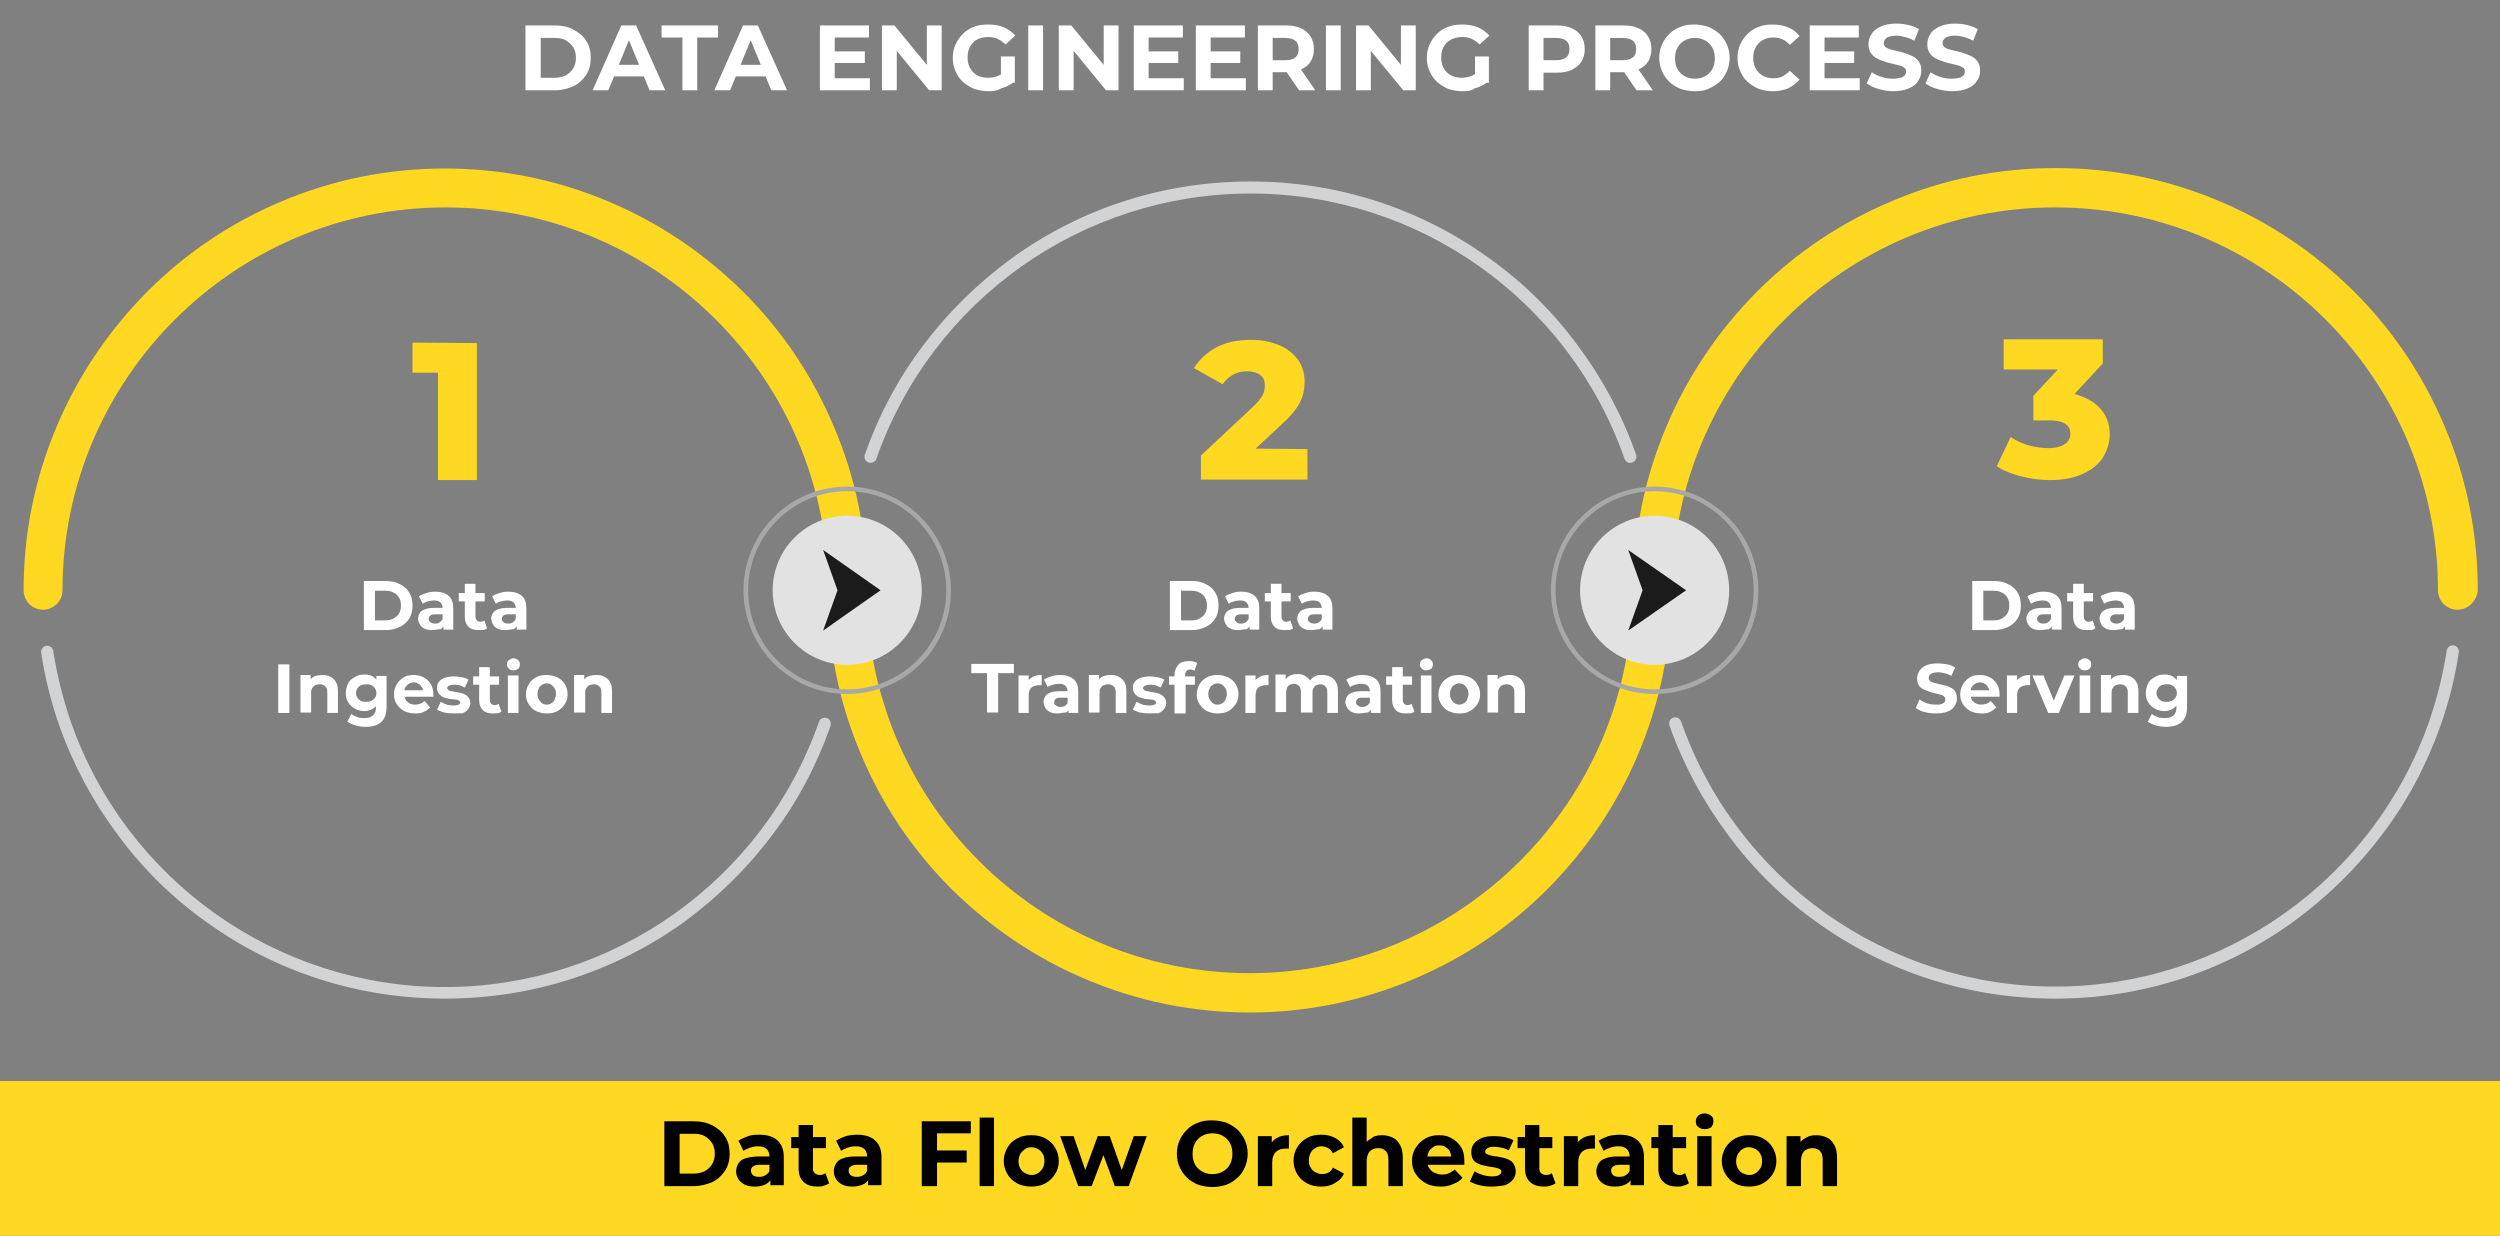 <?xml version="1.0" encoding="utf-8"?>
<!-- Generator: Adobe Illustrator 27.8.1, SVG Export Plug-In . SVG Version: 6.00 Build 0)  -->
<svg version="1.0" id="Layer_1" xmlns="http://www.w3.org/2000/svg" xmlns:xlink="http://www.w3.org/1999/xlink" x="0px" y="0px"
	 viewBox="0 0 540 266.9" style="enable-background:new 0 0 540 266.9;" xml:space="preserve">
<rect x="0" y="0" width="540" height="266.9" fill="#808080" stroke="none"/>
<style type="text/css">
	.st0{fill:#FFD822;}
	.st1{fill:#FFFFFF;}
	.st2{fill:#D2D3D5;}
	.st3{fill:#A8A8A8;}
	.st4{fill:#E2E2E2;}
	.st5{fill:#1B1B1C;}
</style>
<rect y="233.5" class="st0" width="540" height="33.4"/>
<g id="A_3">
</g>
<g>
	<g>
		<path class="st1" d="M78.6,136v-10.5h4.8c1.1,0,2.1,0.2,3,0.7c0.9,0.4,1.5,1,2,1.8s0.7,1.7,0.7,2.8s-0.2,2-0.7,2.8s-1.2,1.4-2,1.8
			c-0.9,0.4-1.9,0.7-3,0.7h-4.8V136z M81,134h2.2c0.7,0,1.3-0.1,1.8-0.4c0.5-0.3,0.9-0.6,1.2-1.1c0.3-0.5,0.4-1.1,0.4-1.7
			c0-0.7-0.1-1.2-0.4-1.7s-0.7-0.9-1.2-1.1c-0.5-0.3-1.1-0.4-1.8-0.4H81V134z"/>
		<path class="st1" d="M93.3,136.1c-0.6,0-1.2-0.1-1.6-0.3s-0.8-0.5-1-0.9s-0.4-0.8-0.4-1.2c0-0.5,0.1-0.9,0.4-1.3
			c0.2-0.4,0.6-0.6,1.1-0.8s1.2-0.3,2-0.3h2.1v1.4H94c-0.6,0-0.9,0.1-1.1,0.3s-0.3,0.4-0.3,0.7s0.1,0.5,0.4,0.7
			c0.2,0.2,0.6,0.3,1,0.3s0.7-0.1,1-0.3s0.5-0.5,0.7-0.8l0.4,1.1c-0.2,0.5-0.5,0.9-0.9,1.2C94.6,135.9,94,136.1,93.3,136.1z
			 M95.8,136v-1.6l-0.2-0.3v-2.8c0-0.5-0.2-0.9-0.5-1.2s-0.8-0.4-1.4-0.4c-0.4,0-0.9,0.1-1.3,0.2c-0.4,0.1-0.8,0.3-1.1,0.5l-0.8-1.6
			c0.4-0.3,1-0.5,1.6-0.7s1.2-0.3,1.9-0.3c1.2,0,2.2,0.3,2.9,0.9c0.7,0.6,1,1.5,1,2.7v4.6L95.8,136L95.8,136z"/>
		<path class="st1" d="M99.1,129.9v-1.8h5.6v1.8H99.1z M103.4,136.1c-1,0-1.7-0.2-2.2-0.7s-0.8-1.2-0.8-2.2v-7.1h2.3v7.1
			c0,0.3,0.1,0.6,0.3,0.8c0.2,0.2,0.4,0.3,0.7,0.3c0.4,0,0.7-0.1,0.9-0.3l0.6,1.7c-0.2,0.2-0.5,0.3-0.9,0.4
			C104.1,136,103.7,136.1,103.4,136.1z"/>
		<path class="st1" d="M109.1,136.1c-0.6,0-1.2-0.1-1.6-0.3s-0.8-0.5-1-0.9s-0.4-0.8-0.4-1.2c0-0.5,0.1-0.9,0.4-1.3
			c0.2-0.4,0.6-0.6,1.1-0.8s1.2-0.3,2-0.3h2.1v1.4h-1.9c-0.6,0-0.9,0.1-1.1,0.3s-0.3,0.4-0.3,0.7s0.1,0.5,0.4,0.7
			c0.2,0.2,0.6,0.3,1,0.3s0.7-0.1,1-0.3s0.5-0.5,0.7-0.8l0.4,1.1c-0.2,0.5-0.5,0.9-0.9,1.2C110.4,135.9,109.8,136.1,109.1,136.1z
			 M111.6,136v-1.6l-0.2-0.3v-2.8c0-0.5-0.2-0.9-0.5-1.2s-0.8-0.4-1.4-0.4c-0.4,0-0.9,0.1-1.3,0.2c-0.4,0.1-0.8,0.3-1.1,0.5
			l-0.8-1.6c0.4-0.3,1-0.5,1.6-0.7s1.2-0.3,1.9-0.3c1.2,0,2.2,0.3,2.9,0.9c0.7,0.6,1,1.5,1,2.7v4.6L111.6,136L111.6,136z"/>
		<path class="st1" d="M60.1,154v-10.5h2.4V154H60.1z"/>
		<path class="st1" d="M69.7,145.8c0.6,0,1.2,0.1,1.7,0.4s0.9,0.6,1.2,1.2c0.3,0.5,0.4,1.2,0.4,2v4.6h-2.3v-4.3
			c0-0.7-0.1-1.1-0.4-1.4c-0.3-0.3-0.7-0.5-1.2-0.5c-0.4,0-0.7,0.1-1,0.2s-0.5,0.4-0.7,0.7s-0.2,0.7-0.2,1.2v4h-2.3v-8.1h2.2v2.2
			l-0.4-0.7c0.3-0.5,0.7-1,1.2-1.2S69,145.8,69.7,145.8z"/>
		<path class="st1" d="M78.7,153.6c-0.8,0-1.4-0.2-2-0.5s-1.1-0.8-1.5-1.4s-0.5-1.3-0.5-2c0-0.8,0.2-1.5,0.5-2.1s0.8-1,1.5-1.4
			s1.3-0.5,2-0.5s1.3,0.1,1.8,0.4c0.5,0.3,0.9,0.7,1.2,1.3c0.3,0.6,0.4,1.3,0.4,2.2s-0.1,1.6-0.4,2.2c-0.3,0.6-0.7,1-1.2,1.3
			S79.4,153.6,78.7,153.6z M79,157c-0.8,0-1.5-0.1-2.2-0.3s-1.3-0.5-1.8-0.8l0.9-1.7c0.3,0.3,0.8,0.5,1.3,0.7s1,0.2,1.6,0.2
			c0.8,0,1.4-0.2,1.8-0.6s0.6-0.9,0.6-1.6v-1.2l0.1-2v-2V146h2.2v6.7c0,1.5-0.4,2.6-1.2,3.3C81.6,156.6,80.5,157,79,157z
			 M79.1,151.6c0.4,0,0.8-0.1,1.1-0.2c0.3-0.2,0.6-0.4,0.8-0.7c0.2-0.3,0.3-0.6,0.3-1s-0.1-0.7-0.3-1c-0.2-0.3-0.4-0.5-0.8-0.7
			c-0.3-0.2-0.7-0.2-1.1-0.2s-0.8,0.1-1.1,0.2s-0.6,0.4-0.8,0.7c-0.2,0.3-0.3,0.6-0.3,1s0.1,0.7,0.3,1c0.2,0.3,0.4,0.5,0.8,0.7
			S78.7,151.6,79.1,151.6z"/>
		<path class="st1" d="M89.7,154.1c-0.9,0-1.7-0.2-2.4-0.5c-0.7-0.4-1.2-0.9-1.6-1.5s-0.6-1.3-0.6-2.1s0.2-1.5,0.6-2.2
			s0.9-1.1,1.5-1.5s1.4-0.5,2.2-0.5c0.8,0,1.5,0.2,2.1,0.5s1.1,0.8,1.5,1.4s0.6,1.4,0.6,2.2c0,0.1,0,0.2,0,0.3s0,0.2,0,0.3H87v-1.4
			h5.3l-0.9,0.4c0-0.4-0.1-0.8-0.3-1.1c-0.2-0.3-0.4-0.6-0.7-0.7c-0.3-0.2-0.6-0.3-1-0.3s-0.8,0.1-1.1,0.3c-0.3,0.2-0.5,0.4-0.7,0.7
			s-0.3,0.7-0.3,1.1v0.4c0,0.4,0.1,0.8,0.3,1.2s0.5,0.6,0.8,0.8c0.4,0.2,0.8,0.3,1.3,0.3c0.4,0,0.8-0.1,1.1-0.2s0.6-0.3,0.9-0.6
			l1.2,1.4c-0.4,0.4-0.8,0.7-1.4,1C91.1,154,90.5,154.1,89.7,154.1z"/>
		<path class="st1" d="M97.9,154.1c-0.7,0-1.4-0.1-2-0.2c-0.6-0.2-1.1-0.4-1.5-0.6l0.8-1.7c0.4,0.2,0.8,0.4,1.3,0.6
			c0.5,0.1,1,0.2,1.5,0.2s0.9-0.1,1.1-0.2c0.2-0.1,0.3-0.3,0.3-0.5s-0.1-0.3-0.3-0.4s-0.4-0.2-0.7-0.2c-0.3,0-0.6-0.1-1-0.1
			c-0.3,0-0.7-0.1-1-0.2c-0.4-0.1-0.7-0.2-1-0.4s-0.5-0.4-0.7-0.7s-0.3-0.7-0.3-1.1c0-0.5,0.1-1,0.4-1.3c0.3-0.4,0.7-0.7,1.3-0.9
			c0.6-0.2,1.2-0.3,2-0.3c0.5,0,1.1,0.1,1.7,0.2s1,0.3,1.4,0.5l-0.8,1.7c-0.4-0.2-0.8-0.4-1.2-0.5c-0.4-0.1-0.8-0.1-1.1-0.1
			c-0.5,0-0.9,0.1-1.1,0.2s-0.4,0.3-0.4,0.5s0.1,0.3,0.3,0.5c0.2,0.1,0.4,0.2,0.7,0.2c0.3,0.1,0.6,0.1,1,0.2s0.7,0.1,1,0.2
			c0.4,0.1,0.7,0.2,1,0.4s0.5,0.4,0.7,0.7s0.3,0.7,0.3,1.1c0,0.5-0.2,0.9-0.5,1.3s-0.7,0.7-1.3,0.9C99.4,154,98.7,154.1,97.9,154.1z
			"/>
		<path class="st1" d="M102.2,147.9v-1.8h5.6v1.8H102.2z M106.5,154.1c-1,0-1.7-0.2-2.2-0.7s-0.8-1.2-0.8-2.2v-7.1h2.3v7.1
			c0,0.3,0.1,0.6,0.3,0.8c0.2,0.2,0.4,0.3,0.7,0.3c0.4,0,0.7-0.1,0.9-0.3l0.6,1.7c-0.2,0.2-0.5,0.3-0.9,0.4
			C107.2,154,106.8,154.1,106.5,154.1z"/>
		<path class="st1" d="M110.9,144.8c-0.4,0-0.8-0.1-1-0.4c-0.3-0.2-0.4-0.6-0.4-0.9s0.1-0.7,0.4-0.9s0.6-0.4,1-0.4s0.8,0.1,1,0.4
			c0.3,0.2,0.4,0.5,0.4,0.9s-0.1,0.7-0.4,1C111.7,144.6,111.3,144.8,110.9,144.8z M109.7,154v-8.1h2.3v8.1H109.7z"/>
		<path class="st1" d="M118.1,154.1c-0.9,0-1.6-0.2-2.3-0.5s-1.2-0.9-1.6-1.5s-0.6-1.3-0.6-2.1s0.2-1.5,0.6-2.2s0.9-1.1,1.6-1.5
			s1.4-0.5,2.3-0.5c0.8,0,1.6,0.2,2.3,0.5c0.7,0.4,1.2,0.8,1.6,1.5c0.4,0.6,0.6,1.3,0.6,2.2c0,0.8-0.2,1.5-0.6,2.1s-0.9,1.1-1.6,1.5
			S118.9,154.1,118.1,154.1z M118.1,152.2c0.4,0,0.7-0.1,1-0.3s0.6-0.4,0.7-0.8s0.3-0.7,0.3-1.2s-0.1-0.9-0.3-1.2s-0.4-0.6-0.7-0.8
			c-0.3-0.2-0.7-0.3-1-0.3s-0.7,0.1-1,0.3s-0.6,0.4-0.7,0.8c-0.2,0.3-0.3,0.7-0.3,1.2s0.1,0.9,0.3,1.2c0.2,0.3,0.4,0.6,0.7,0.8
			C117.3,152.1,117.7,152.2,118.1,152.2z"/>
		<path class="st1" d="M128.9,145.8c0.6,0,1.2,0.1,1.7,0.4s0.9,0.6,1.2,1.2c0.3,0.5,0.4,1.2,0.4,2v4.6h-2.3v-4.3
			c0-0.7-0.1-1.1-0.4-1.4c-0.3-0.3-0.7-0.5-1.2-0.5c-0.4,0-0.7,0.1-1,0.2s-0.5,0.4-0.7,0.7s-0.2,0.7-0.2,1.2v4H124v-8.1h2.2v2.2
			l-0.4-0.7c0.3-0.5,0.7-1,1.2-1.2S128.3,145.8,128.9,145.8z"/>
	</g>
	<g>
		<path class="st1" d="M252.7,136v-10.5h4.8c1.1,0,2.1,0.2,3,0.7c0.9,0.4,1.5,1,2,1.8s0.7,1.7,0.7,2.8s-0.2,2-0.7,2.8
			s-1.2,1.4-2,1.8c-0.9,0.4-1.9,0.7-3,0.7h-4.8V136z M255.1,134h2.2c0.7,0,1.3-0.1,1.8-0.4c0.5-0.3,0.9-0.6,1.2-1.1
			c0.3-0.5,0.4-1.1,0.4-1.7c0-0.7-0.1-1.2-0.4-1.7s-0.7-0.9-1.2-1.1c-0.5-0.3-1.1-0.4-1.8-0.4h-2.2L255.1,134L255.1,134z"/>
		<path class="st1" d="M267.4,136.1c-0.6,0-1.2-0.1-1.6-0.3s-0.8-0.5-1-0.9s-0.4-0.8-0.4-1.2c0-0.5,0.1-0.9,0.4-1.3
			c0.2-0.4,0.6-0.6,1.1-0.8s1.2-0.3,2-0.3h2.1v1.4h-1.9c-0.6,0-0.9,0.1-1.1,0.3s-0.3,0.4-0.3,0.7s0.1,0.5,0.4,0.7
			c0.2,0.2,0.6,0.3,1,0.3s0.7-0.1,1-0.3s0.5-0.5,0.7-0.8l0.4,1.1c-0.2,0.5-0.5,0.9-0.9,1.2C268.7,135.9,268.1,136.1,267.4,136.1z
			 M269.9,136v-1.6l-0.2-0.3v-2.8c0-0.5-0.2-0.9-0.5-1.2s-0.8-0.4-1.4-0.4c-0.4,0-0.9,0.1-1.3,0.2c-0.4,0.1-0.8,0.3-1.1,0.5
			l-0.8-1.6c0.4-0.3,1-0.5,1.6-0.7s1.2-0.3,1.9-0.3c1.2,0,2.2,0.3,2.9,0.9c0.7,0.6,1,1.5,1,2.7v4.6L269.9,136L269.9,136z"/>
		<path class="st1" d="M273.2,129.9v-1.8h5.6v1.8H273.2z M277.5,136.1c-1,0-1.7-0.2-2.2-0.7s-0.8-1.2-0.8-2.2v-7.1h2.3v7.1
			c0,0.3,0.1,0.6,0.3,0.8c0.2,0.2,0.4,0.3,0.7,0.3c0.4,0,0.7-0.1,0.9-0.3l0.6,1.7c-0.2,0.2-0.5,0.3-0.9,0.4
			C278.2,136,277.8,136.1,277.5,136.1z"/>
		<path class="st1" d="M283.2,136.1c-0.6,0-1.2-0.1-1.6-0.3s-0.8-0.5-1-0.9s-0.4-0.8-0.4-1.2c0-0.5,0.1-0.9,0.4-1.3
			c0.2-0.4,0.6-0.6,1.1-0.8s1.2-0.3,2-0.3h2.1v1.4h-1.9c-0.6,0-0.9,0.1-1.1,0.3s-0.3,0.4-0.3,0.7s0.1,0.5,0.4,0.7
			c0.2,0.2,0.6,0.3,1,0.3s0.7-0.1,1-0.3s0.5-0.5,0.7-0.8l0.4,1.1c-0.2,0.5-0.5,0.9-0.9,1.2C284.5,135.9,283.9,136.1,283.2,136.1z
			 M285.7,136v-1.6l-0.2-0.3v-2.8c0-0.5-0.2-0.9-0.5-1.2s-0.8-0.4-1.4-0.4c-0.4,0-0.9,0.1-1.3,0.2c-0.4,0.1-0.8,0.3-1.1,0.5
			l-0.8-1.6c0.4-0.3,1-0.5,1.6-0.7s1.2-0.3,1.9-0.3c1.2,0,2.2,0.3,2.9,0.9c0.7,0.6,1,1.5,1,2.7v4.6L285.7,136L285.7,136z"/>
		<path class="st1" d="M213.2,154v-8.6h-3.4v-2h9.2v2h-3.4v8.5h-2.4L213.2,154L213.2,154z"/>
		<path class="st1" d="M220,154v-8.1h2.2v2.3l-0.3-0.7c0.2-0.6,0.6-1,1.2-1.3c0.5-0.3,1.2-0.4,1.9-0.4v2.2c-0.1,0-0.2,0-0.3,0
			s-0.2,0-0.3,0c-0.6,0-1.2,0.2-1.6,0.5c-0.4,0.4-0.6,0.9-0.6,1.7v3.8H220z"/>
		<path class="st1" d="M228.4,154.1c-0.6,0-1.2-0.1-1.6-0.3s-0.8-0.5-1-0.9s-0.4-0.8-0.4-1.2c0-0.5,0.1-0.9,0.4-1.3
			c0.2-0.4,0.6-0.6,1.1-0.8s1.2-0.3,2-0.3h2.1v1.4h-1.9c-0.6,0-0.9,0.1-1.1,0.3c-0.2,0.2-0.3,0.4-0.3,0.7s0.1,0.5,0.4,0.7
			c0.2,0.2,0.6,0.3,1,0.3s0.7-0.1,1-0.3s0.5-0.5,0.7-0.8l0.4,1.1c-0.2,0.5-0.5,0.9-0.9,1.2C229.6,153.9,229.1,154.1,228.4,154.1z
			 M230.8,154v-1.6l-0.2-0.3v-2.8c0-0.5-0.2-0.9-0.5-1.2s-0.8-0.4-1.4-0.4c-0.4,0-0.9,0.1-1.3,0.2c-0.4,0.1-0.8,0.3-1.1,0.5
			l-0.8-1.6c0.4-0.3,1-0.5,1.6-0.7s1.2-0.3,1.9-0.3c1.2,0,2.2,0.3,2.9,0.9c0.7,0.6,1,1.5,1,2.7v4.6L230.8,154L230.8,154z"/>
		<path class="st1" d="M240,145.8c0.6,0,1.2,0.1,1.7,0.4s0.9,0.6,1.2,1.2c0.3,0.5,0.4,1.2,0.4,2v4.6H241v-4.3c0-0.7-0.1-1.1-0.4-1.4
			c-0.3-0.3-0.7-0.5-1.2-0.5c-0.4,0-0.7,0.1-1,0.2s-0.5,0.4-0.7,0.7s-0.2,0.7-0.2,1.2v4h-2.3v-8.1h2.2v2.2l-0.4-0.7
			c0.3-0.5,0.7-1,1.2-1.2S239.3,145.8,240,145.8z"/>
		<path class="st1" d="M248.2,154.1c-0.7,0-1.4-0.1-2-0.2c-0.6-0.2-1.1-0.4-1.5-0.6l0.8-1.7c0.4,0.2,0.8,0.4,1.3,0.6
			c0.5,0.1,1,0.2,1.5,0.2s0.9-0.1,1.1-0.2c0.2-0.1,0.3-0.3,0.3-0.5s-0.1-0.3-0.3-0.4s-0.4-0.2-0.7-0.2s-0.6-0.1-1-0.1
			c-0.3,0-0.7-0.1-1-0.2c-0.4-0.1-0.7-0.2-1-0.4s-0.5-0.4-0.7-0.7s-0.3-0.7-0.3-1.1c0-0.5,0.1-1,0.4-1.3c0.3-0.4,0.7-0.7,1.3-0.9
			s1.2-0.3,2-0.3c0.5,0,1.1,0.1,1.7,0.2s1,0.3,1.4,0.5l-0.8,1.7c-0.4-0.2-0.8-0.4-1.2-0.5s-0.8-0.1-1.1-0.1c-0.5,0-0.9,0.1-1.1,0.2
			s-0.4,0.3-0.4,0.5s0.1,0.3,0.3,0.5c0.2,0.1,0.4,0.2,0.7,0.2c0.3,0.1,0.6,0.1,1,0.2s0.7,0.1,1,0.2c0.4,0.1,0.7,0.2,1,0.4
			s0.5,0.4,0.7,0.7s0.3,0.7,0.3,1.1c0,0.5-0.2,0.9-0.5,1.3s-0.7,0.7-1.3,0.9C249.7,154,249,154.1,248.2,154.1z"/>
		<path class="st1" d="M252.5,147.9v-1.8h5.6v1.8H252.5z M253.7,154v-8.2c0-0.9,0.3-1.6,0.8-2.2s1.3-0.8,2.3-0.8c0.3,0,0.7,0,1,0.1
			s0.6,0.2,0.8,0.3l-0.6,1.7c-0.1-0.1-0.3-0.2-0.4-0.2s-0.3-0.1-0.5-0.1c-0.3,0-0.6,0.1-0.8,0.3c-0.2,0.2-0.3,0.5-0.3,0.9v0.8l0.1,1
			v6.5h-2.4L253.7,154L253.7,154z"/>
		<path class="st1" d="M263,154.1c-0.9,0-1.6-0.2-2.3-0.5s-1.2-0.9-1.6-1.5s-0.6-1.3-0.6-2.1s0.2-1.5,0.6-2.2s0.9-1.1,1.6-1.5
			s1.4-0.5,2.3-0.5c0.8,0,1.6,0.2,2.3,0.5c0.7,0.4,1.2,0.8,1.6,1.5c0.4,0.6,0.6,1.3,0.6,2.2c0,0.8-0.2,1.5-0.6,2.1s-0.9,1.1-1.6,1.5
			S263.8,154.1,263,154.1z M263,152.2c0.4,0,0.7-0.1,1-0.3s0.6-0.4,0.7-0.8s0.3-0.7,0.3-1.2s-0.1-0.9-0.3-1.2s-0.4-0.6-0.7-0.8
			c-0.3-0.2-0.7-0.3-1-0.3s-0.7,0.1-1,0.3s-0.6,0.4-0.7,0.8c-0.2,0.3-0.3,0.7-0.3,1.2s0.1,0.9,0.3,1.2c0.2,0.3,0.4,0.6,0.7,0.8
			C262.2,152.1,262.6,152.2,263,152.2z"/>
		<path class="st1" d="M269,154v-8.1h2.2v2.3l-0.3-0.7c0.2-0.6,0.6-1,1.2-1.3c0.5-0.3,1.2-0.4,1.9-0.4v2.2c-0.1,0-0.2,0-0.3,0
			c-0.1,0-0.2,0-0.3,0c-0.6,0-1.2,0.2-1.6,0.5c-0.4,0.4-0.6,0.9-0.6,1.7v3.8H269z"/>
		<path class="st1" d="M285.7,145.8c0.6,0,1.2,0.1,1.7,0.4s0.9,0.6,1.2,1.2c0.3,0.5,0.4,1.2,0.4,2v4.6h-2.3v-4.3
			c0-0.7-0.1-1.1-0.4-1.4c-0.3-0.3-0.6-0.5-1.1-0.5c-0.3,0-0.6,0.1-0.9,0.2c-0.3,0.2-0.5,0.4-0.6,0.7c-0.2,0.3-0.2,0.7-0.2,1.2v4
			H281v-4.3c0-0.7-0.1-1.1-0.4-1.4c-0.3-0.3-0.6-0.5-1.1-0.5c-0.3,0-0.6,0.1-0.9,0.2c-0.3,0.2-0.5,0.4-0.6,0.7s-0.2,0.7-0.2,1.2v4
			h-2.3v-8.1h2.2v2.2l-0.4-0.6c0.3-0.5,0.7-1,1.2-1.3s1.1-0.4,1.8-0.4c0.7,0,1.4,0.2,1.9,0.6c0.6,0.4,0.9,0.9,1.1,1.7l-0.8-0.2
			c0.3-0.6,0.7-1.1,1.3-1.5S284.9,145.8,285.7,145.8z"/>
		<path class="st1" d="M293.6,154.1c-0.6,0-1.2-0.1-1.6-0.3s-0.8-0.5-1-0.9s-0.4-0.8-0.4-1.2c0-0.5,0.1-0.9,0.4-1.3
			c0.2-0.4,0.6-0.6,1.1-0.8s1.2-0.3,2-0.3h2.1v1.4h-1.9c-0.6,0-0.9,0.1-1.1,0.3s-0.3,0.4-0.3,0.7s0.1,0.5,0.4,0.7
			c0.2,0.2,0.6,0.3,1,0.3s0.7-0.1,1-0.3s0.5-0.5,0.7-0.8l0.4,1.1c-0.2,0.5-0.5,0.9-0.9,1.2C294.9,153.9,294.3,154.1,293.6,154.1z
			 M296.1,154v-1.6l-0.2-0.3v-2.8c0-0.5-0.2-0.9-0.5-1.2s-0.8-0.4-1.4-0.4c-0.4,0-0.9,0.1-1.3,0.2c-0.4,0.1-0.8,0.3-1.1,0.5
			l-0.8-1.6c0.4-0.3,1-0.5,1.6-0.7s1.2-0.3,1.9-0.3c1.2,0,2.2,0.3,2.9,0.9c0.7,0.6,1,1.5,1,2.7v4.6L296.1,154L296.1,154z"/>
		<path class="st1" d="M299.4,147.9v-1.8h5.6v1.8H299.4z M303.7,154.1c-1,0-1.7-0.2-2.2-0.7s-0.8-1.2-0.8-2.2v-7.1h2.3v7.1
			c0,0.3,0.1,0.6,0.3,0.8c0.2,0.2,0.4,0.3,0.7,0.3c0.4,0,0.7-0.1,0.9-0.3l0.6,1.7c-0.2,0.2-0.5,0.3-0.9,0.4
			C304.4,154,304,154.1,303.7,154.1z"/>
		<path class="st1" d="M308.1,144.8c-0.4,0-0.8-0.1-1-0.4c-0.3-0.2-0.4-0.6-0.4-0.9s0.1-0.7,0.4-0.9s0.6-0.4,1-0.4s0.8,0.1,1,0.4
			c0.3,0.2,0.4,0.5,0.4,0.9s-0.1,0.7-0.4,1C308.9,144.6,308.5,144.8,308.1,144.8z M306.9,154v-8.1h2.3v8.1H306.9z"/>
		<path class="st1" d="M315.2,154.1c-0.9,0-1.6-0.2-2.3-0.5s-1.2-0.9-1.6-1.5s-0.6-1.3-0.6-2.1s0.2-1.5,0.6-2.2s0.9-1.1,1.6-1.5
			s1.4-0.5,2.3-0.5c0.8,0,1.6,0.2,2.3,0.5c0.7,0.4,1.2,0.8,1.6,1.5c0.4,0.6,0.6,1.3,0.6,2.2c0,0.8-0.2,1.5-0.6,2.1s-0.9,1.1-1.6,1.5
			S316.1,154.1,315.2,154.1z M315.2,152.2c0.4,0,0.7-0.1,1-0.3s0.6-0.4,0.7-0.8s0.3-0.7,0.3-1.2s-0.1-0.9-0.3-1.2s-0.4-0.6-0.7-0.8
			c-0.3-0.2-0.7-0.3-1-0.3s-0.7,0.1-1,0.3s-0.6,0.4-0.7,0.8c-0.2,0.3-0.3,0.7-0.3,1.2s0.1,0.9,0.3,1.2c0.2,0.3,0.4,0.6,0.7,0.8
			C314.5,152.1,314.9,152.2,315.2,152.2z"/>
		<path class="st1" d="M326.1,145.8c0.6,0,1.2,0.1,1.7,0.4s0.9,0.6,1.2,1.2c0.3,0.5,0.4,1.2,0.4,2v4.6h-2.3v-4.3
			c0-0.7-0.1-1.1-0.4-1.4c-0.3-0.3-0.7-0.5-1.2-0.5c-0.4,0-0.7,0.1-1,0.2s-0.5,0.4-0.7,0.7s-0.2,0.7-0.2,1.2v4h-2.3v-8.1h2.2v2.2
			l-0.5-0.6c0.3-0.5,0.7-1,1.2-1.2S325.4,145.8,326.1,145.8z"/>
	</g>
	<g>
		<path class="st1" d="M426,136v-10.5h4.8c1.1,0,2.1,0.2,3,0.7c0.9,0.4,1.5,1,2,1.8s0.7,1.7,0.7,2.8s-0.2,2-0.7,2.8s-1.2,1.4-2,1.8
			c-0.9,0.4-1.9,0.7-3,0.7H426V136z M428.4,134h2.2c0.7,0,1.3-0.1,1.8-0.4c0.5-0.3,0.9-0.6,1.2-1.1c0.3-0.5,0.4-1.1,0.4-1.7
			c0-0.7-0.1-1.2-0.4-1.7s-0.7-0.9-1.2-1.1c-0.5-0.3-1.1-0.4-1.8-0.4h-2.2V134z"/>
		<path class="st1" d="M440.7,136.1c-0.6,0-1.2-0.1-1.6-0.3s-0.8-0.5-1-0.9s-0.4-0.8-0.4-1.2c0-0.5,0.1-0.9,0.4-1.3
			c0.2-0.4,0.6-0.6,1.1-0.8s1.2-0.3,2-0.3h2.1v1.4h-1.9c-0.6,0-0.9,0.1-1.1,0.3s-0.3,0.4-0.3,0.7s0.1,0.5,0.4,0.7
			c0.2,0.2,0.6,0.3,1,0.3s0.7-0.1,1-0.3s0.5-0.5,0.7-0.8l0.4,1.1c-0.2,0.5-0.5,0.9-0.9,1.2C442,135.9,441.4,136.1,440.7,136.1z
			 M443.2,136v-1.6l-0.2-0.3v-2.8c0-0.5-0.2-0.9-0.5-1.2s-0.8-0.4-1.4-0.4c-0.4,0-0.9,0.1-1.3,0.2c-0.4,0.1-0.8,0.3-1.1,0.5
			l-0.8-1.6c0.4-0.3,1-0.5,1.6-0.7s1.2-0.3,1.9-0.3c1.2,0,2.2,0.3,2.9,0.9c0.7,0.6,1,1.5,1,2.7v4.6L443.2,136L443.2,136z"/>
		<path class="st1" d="M446.5,129.9v-1.8h5.6v1.8H446.5z M450.8,136.1c-1,0-1.7-0.2-2.2-0.7s-0.8-1.2-0.8-2.2v-7.1h2.3v7.1
			c0,0.3,0.1,0.6,0.3,0.8c0.2,0.2,0.4,0.3,0.7,0.3c0.4,0,0.7-0.1,0.9-0.3l0.6,1.7c-0.2,0.2-0.5,0.3-0.9,0.4
			C451.5,136,451.1,136.1,450.8,136.1z"/>
		<path class="st1" d="M456.5,136.1c-0.6,0-1.2-0.1-1.6-0.3s-0.8-0.5-1-0.9s-0.4-0.8-0.4-1.2c0-0.5,0.1-0.9,0.4-1.3
			c0.2-0.4,0.6-0.6,1.1-0.8s1.2-0.3,2-0.3h2.1v1.4h-1.9c-0.6,0-0.9,0.1-1.1,0.3s-0.3,0.4-0.3,0.7s0.1,0.5,0.4,0.7
			c0.2,0.2,0.6,0.3,1,0.3s0.7-0.1,1-0.3s0.5-0.5,0.7-0.8l0.4,1.1c-0.2,0.5-0.5,0.9-0.9,1.2C457.8,135.9,457.2,136.1,456.5,136.1z
			 M459,136v-1.6l-0.2-0.3v-2.8c0-0.5-0.2-0.9-0.5-1.2s-0.8-0.4-1.4-0.4c-0.4,0-0.9,0.1-1.3,0.2c-0.4,0.1-0.8,0.3-1.1,0.5l-0.8-1.6
			c0.4-0.3,1-0.5,1.6-0.7s1.2-0.3,1.9-0.3c1.2,0,2.2,0.3,2.9,0.9c0.7,0.6,1,1.5,1,2.7v4.6L459,136L459,136z"/>
		<path class="st1" d="M418.1,154.1c-0.8,0-1.6-0.1-2.4-0.3s-1.4-0.5-1.9-0.9l0.8-1.8c0.5,0.3,1,0.6,1.6,0.8s1.2,0.3,1.9,0.3
			c0.5,0,0.9,0,1.2-0.1c0.3-0.1,0.5-0.2,0.7-0.4c0.1-0.2,0.2-0.4,0.2-0.6c0-0.3-0.1-0.5-0.3-0.7c-0.2-0.2-0.5-0.3-0.9-0.4
			c-0.4-0.1-0.8-0.2-1.2-0.3c-0.4-0.1-0.9-0.2-1.3-0.4c-0.4-0.1-0.8-0.3-1.2-0.5c-0.4-0.2-0.7-0.5-0.9-0.9c-0.2-0.4-0.3-0.8-0.3-1.4
			c0-0.6,0.2-1.1,0.5-1.6s0.8-0.9,1.5-1.2s1.5-0.4,2.5-0.4c0.7,0,1.3,0.1,2,0.2s1.2,0.4,1.7,0.7l-0.8,1.8c-0.5-0.3-1-0.5-1.5-0.6
			s-1-0.2-1.4-0.2s-0.9,0.1-1.2,0.2c-0.3,0.1-0.5,0.3-0.6,0.4s-0.2,0.4-0.2,0.6c0,0.3,0.1,0.5,0.3,0.7s0.5,0.3,0.9,0.4
			c0.4,0.1,0.8,0.2,1.2,0.3c0.4,0.1,0.9,0.2,1.3,0.3s0.8,0.3,1.2,0.5c0.4,0.2,0.7,0.5,0.9,0.9c0.2,0.4,0.3,0.8,0.3,1.4
			c0,0.6-0.2,1.1-0.5,1.6s-0.8,0.9-1.5,1.2C419.9,154,419.1,154.1,418.1,154.1z"/>
		<path class="st1" d="M428,154.1c-0.9,0-1.7-0.2-2.4-0.5c-0.7-0.4-1.2-0.9-1.6-1.5s-0.6-1.3-0.6-2.1s0.2-1.5,0.6-2.2
			s0.9-1.1,1.5-1.5s1.4-0.5,2.2-0.5c0.8,0,1.5,0.2,2.1,0.5s1.1,0.8,1.5,1.4s0.6,1.4,0.6,2.2c0,0.1,0,0.2,0,0.3s0,0.2,0,0.3h-6.6
			v-1.4h5.3l-0.9,0.4c0-0.4-0.1-0.8-0.3-1.1c-0.2-0.3-0.4-0.6-0.7-0.7c-0.3-0.2-0.6-0.3-1-0.3s-0.8,0.1-1.1,0.3
			c-0.3,0.2-0.5,0.4-0.7,0.7s-0.3,0.7-0.3,1.1v0.4c0,0.4,0.1,0.8,0.3,1.2s0.5,0.6,0.8,0.8c0.4,0.2,0.8,0.3,1.3,0.3
			c0.4,0,0.8-0.1,1.1-0.2s0.6-0.3,0.9-0.6l1.2,1.4c-0.4,0.4-0.8,0.7-1.4,1C429.4,154,428.8,154.1,428,154.1z"/>
		<path class="st1" d="M433.5,154v-8.1h2.2v2.3l-0.3-0.7c0.2-0.6,0.6-1,1.2-1.3c0.5-0.3,1.2-0.4,1.9-0.4v2.2c-0.1,0-0.2,0-0.3,0
			c-0.1,0-0.2,0-0.3,0c-0.6,0-1.2,0.2-1.6,0.5c-0.4,0.4-0.6,0.9-0.6,1.7v3.8H433.5z"/>
		<path class="st1" d="M442.4,154l-3.4-8.1h2.4l2.8,6.9H443l2.9-6.9h2.2l-3.4,8.1H442.4z"/>
		<path class="st1" d="M450.3,144.8c-0.4,0-0.8-0.1-1-0.4c-0.3-0.2-0.4-0.6-0.4-0.9s0.1-0.7,0.4-0.9s0.6-0.4,1-0.4s0.8,0.1,1,0.4
			c0.3,0.2,0.4,0.5,0.4,0.9s-0.1,0.7-0.4,1C451.1,144.6,450.8,144.8,450.3,144.8z M449.2,154v-8.1h2.3v8.1H449.2z"/>
		<path class="st1" d="M458.6,145.8c0.6,0,1.2,0.1,1.7,0.4s0.9,0.6,1.2,1.2c0.3,0.5,0.4,1.2,0.4,2v4.6h-2.3v-4.3
			c0-0.7-0.1-1.1-0.4-1.4c-0.3-0.3-0.7-0.5-1.2-0.5c-0.4,0-0.7,0.1-1,0.2s-0.5,0.4-0.7,0.7s-0.2,0.7-0.2,1.2v4h-2.3v-8.1h2.2v2.2
			l-0.4-0.7c0.3-0.5,0.7-1,1.2-1.2S457.9,145.8,458.6,145.8z"/>
		<path class="st1" d="M467.5,153.6c-0.8,0-1.4-0.2-2-0.5s-1.1-0.8-1.5-1.4s-0.5-1.3-0.5-2c0-0.8,0.2-1.5,0.5-2.1s0.8-1,1.5-1.4
			s1.3-0.5,2-0.5s1.3,0.1,1.8,0.4c0.5,0.3,0.9,0.7,1.2,1.3c0.3,0.6,0.4,1.3,0.4,2.2s-0.1,1.6-0.4,2.2c-0.3,0.6-0.7,1-1.2,1.3
			S468.2,153.6,467.5,153.6z M467.9,157c-0.8,0-1.5-0.1-2.2-0.3s-1.3-0.5-1.8-0.8l0.9-1.7c0.3,0.3,0.8,0.5,1.3,0.7s1,0.2,1.6,0.2
			c0.8,0,1.4-0.2,1.8-0.6s0.6-0.9,0.6-1.6v-1.2l0.1-2v-2V146h2.2v6.7c0,1.5-0.4,2.6-1.2,3.3C470.5,156.6,469.4,157,467.9,157z
			 M468,151.6c0.4,0,0.8-0.1,1.1-0.2c0.3-0.2,0.6-0.4,0.8-0.7c0.2-0.3,0.3-0.6,0.3-1s-0.1-0.7-0.3-1c-0.2-0.3-0.4-0.5-0.8-0.7
			c-0.3-0.2-0.7-0.2-1.1-0.2s-0.8,0.1-1.1,0.2s-0.6,0.4-0.8,0.7c-0.2,0.3-0.3,0.6-0.3,1s0.1,0.7,0.3,1c0.2,0.3,0.4,0.5,0.8,0.7
			S467.6,151.6,468,151.6z"/>
	</g>
	<g>
		<g id="template">
			<g>
				<path class="st0" d="M183.1,131.7c-2.3,0-4.2-1.9-4.2-4.2c0-45.6-37.1-82.7-82.7-82.7s-82.7,37.1-82.7,82.7
					c0,2.3-1.9,4.2-4.2,4.2s-4.2-1.9-4.2-4.2c0-12.3,2.4-24.2,7.2-35.5c4.6-10.9,11.2-20.6,19.5-29c8.4-8.4,18.1-14.9,29-19.5
					c11.1-4.7,23-7.1,35.3-7.1s24.2,2.4,35.5,7.2c10.9,4.6,20.6,11.2,29,19.5c8.4,8.4,14.9,18.1,19.5,29c4.8,11.2,7.2,23.2,7.2,35.5
					C187.3,129.8,185.4,131.7,183.1,131.7z"/>
			</g>
			<g>
				<path class="st2" d="M96.1,215.7c-18.6,0-36.5-5.7-51.6-16.6c-7.3-5.2-13.7-11.5-19-18.7c-5.4-7.2-9.7-15.2-12.7-23.7
					c-1.8-5.1-3.1-10.4-3.9-15.7c-0.1-0.7,0.4-1.4,1.1-1.5c0.7-0.1,1.4,0.4,1.5,1.1c0.8,5.2,2.1,10.3,3.8,15.3
					c12,34.3,44.5,57.3,80.8,57.3s68.8-23,80.8-57.3c0.2-0.7,1-1,1.7-0.8s1,1,0.8,1.7c-3,8.5-7.2,16.5-12.7,23.7
					c-5.4,7.2-11.8,13.4-19,18.7C132.6,210,114.8,215.7,96.1,215.7z"/>
			</g>
			<g>
				<path class="st0" d="M270,218.7c-12.3,0-24.2-2.4-35.5-7.2c-10.9-4.6-20.6-11.2-29-19.5c-8.4-8.4-14.9-18.1-19.5-29
					c-4.8-11.2-7.2-23.2-7.2-35.5c0-2.3,1.9-4.2,4.2-4.2s4.2,1.9,4.2,4.2c0,45.6,37.1,82.7,82.7,82.7s82.7-37.1,82.7-82.7
					c0-2.3,1.9-4.2,4.2-4.2c2.3,0,4.2,1.9,4.2,4.2c0,12.3-2.4,24.2-7.2,35.5c-4.6,10.9-11.2,20.6-19.5,29
					c-8.4,8.4-18.1,14.9-29,19.5C294.2,216.2,282.3,218.7,270,218.7z"/>
			</g>
			<g>
				<path class="st2" d="M352.1,100c-0.5,0-1-0.3-1.2-0.9c-12-34.3-44.5-57.3-80.8-57.3s-68.8,23-80.8,57.3c-0.2,0.7-1,1-1.7,0.8
					s-1-1-0.8-1.7c3-8.5,7.2-16.5,12.7-23.7c5.4-7.2,11.8-13.4,19-18.7c15.1-10.9,32.9-16.6,51.6-16.6s36.5,5.7,51.6,16.6
					c7.3,5.2,13.7,11.5,19,18.7c5.4,7.2,9.7,15.2,12.7,23.7c0.2,0.7-0.1,1.4-0.8,1.7C352.3,100,352.2,100,352.1,100z"/>
			</g>
			<g>
				<path class="st2" d="M443.9,215.7c-18.6,0-36.5-5.7-51.6-16.6c-7.3-5.2-13.7-11.5-19-18.7c-5.4-7.2-9.7-15.2-12.7-23.7
					c-0.2-0.7,0.1-1.4,0.8-1.7c0.7-0.2,1.4,0.1,1.7,0.8c12,34.3,44.5,57.3,80.8,57.3s68.8-23,80.8-57.3c1.7-4.9,3-10.1,3.8-15.3
					c0.1-0.7,0.8-1.2,1.5-1.1c0.7,0.1,1.2,0.8,1.1,1.5c-0.8,5.4-2.1,10.6-3.9,15.7c-3,8.5-7.2,16.5-12.7,23.7
					c-5.4,7.2-11.8,13.4-19,18.7C480.3,210,462.5,215.7,443.9,215.7z"/>
			</g>
			<g>
				<path class="st0" d="M530.8,131.7c-2.3,0-4.2-1.9-4.2-4.2c0-45.6-37.1-82.7-82.7-82.7s-82.7,37.1-82.7,82.7
					c0,2.3-1.9,4.2-4.2,4.2c-2.3,0-4.2-1.9-4.2-4.2c0-12.3,2.4-24.2,7.2-35.5c4.6-10.9,11.2-20.6,19.5-29c8.4-8.4,18.1-14.9,29-19.5
					c11.2-4.8,23.2-7.2,35.5-7.2s24.2,2.4,35.5,7.2c10.9,4.6,20.6,11.2,29,19.5c8.4,8.4,14.9,18.1,19.5,29
					c4.8,11.2,7.2,23.2,7.2,35.5C535,129.8,533.1,131.7,530.8,131.7z"/>
			</g>
			<g>
				<g>
					<g>
						<path class="st3" d="M183,149.9c-12.4,0-22.4-10.1-22.4-22.4c0-12.4,10.1-22.4,22.4-22.4c12.4,0,22.4,10.1,22.4,22.4
							C205.5,139.9,195.4,149.9,183,149.9z M183,106.1c-11.8,0-21.4,9.6-21.4,21.4s9.6,21.4,21.4,21.4s21.4-9.6,21.4-21.4
							S194.8,106.1,183,106.1z"/>
					</g>
				</g>
				<g>
					<g>
						<circle class="st4" cx="183" cy="127.5" r="16.1"/>
					</g>
					<polygon class="st5" points="180.9,127.5 177.8,118.8 190.2,127.5 177.8,136.2 					"/>
				</g>
			</g>
			<g>
				<g>
					<g>
						<path class="st3" d="M357.4,149.9c-12.4,0-22.4-10.1-22.4-22.4c0-12.4,10.1-22.4,22.4-22.4s22.4,10.1,22.4,22.4
							C379.9,139.9,369.8,149.9,357.4,149.9z M357.4,106.1c-11.8,0-21.4,9.6-21.4,21.4s9.6,21.4,21.4,21.4s21.4-9.6,21.4-21.4
							S369.2,106.1,357.4,106.1z"/>
					</g>
				</g>
				<g>
					<g>
						<circle class="st4" cx="357.4" cy="127.5" r="16.1"/>
					</g>
					<polygon class="st5" points="354.8,127.5 351.7,118.8 364.2,127.5 351.7,136.2 					"/>
				</g>
			</g>
		</g>
		<g id="numbers">
			<g>
				<path class="st0" d="M103,74.1v29.6h-8.4V80.5h-5.5V74L103,74.1L103,74.1z"/>
			</g>
			<g>
				<path class="st0" d="M282.4,97v6.6h-23v-5.2L270.5,88c1.1-1,1.8-1.9,2.2-2.6c0.4-0.7,0.5-1.4,0.5-2.2c0-1-0.3-1.7-1-2.2
					c-0.6-0.5-1.6-0.8-2.8-0.8c-1.1,0-2.1,0.2-3,0.7s-1.7,1.2-2.3,2.1l-6.2-3.5c1.2-1.9,2.8-3.4,4.9-4.5s4.6-1.6,7.4-1.6
					c2.3,0,4.2,0.4,6,1.1c1.7,0.7,3.1,1.8,4.1,3.1c1,1.4,1.5,3,1.5,4.8c0,1.6-0.3,3.1-1,4.5s-2,3-4,4.8l-5.6,5.2L282.4,97L282.4,97z
					"/>
			</g>
			<g>
				<path class="st0" d="M453.7,88.3c1.3,1.5,2,3.3,2,5.5c0,1.7-0.5,3.4-1.4,4.9s-2.4,2.7-4.3,3.6s-4.3,1.4-7.2,1.4
					c-2.1,0-4.2-0.3-6.2-0.8s-3.8-1.2-5.3-2.2l3-6.3c1.2,0.8,2.5,1.4,3.9,1.8c1.5,0.4,2.9,0.6,4.3,0.6s2.6-0.3,3.4-0.8
					s1.3-1.3,1.3-2.3c0-1.9-1.5-2.9-4.5-2.9h-3.5v-5.3l5.3-5.7h-11.7v-6.5h21.4v5.2l-6.1,6.6C450.5,85.8,452.4,86.8,453.7,88.3z"/>
			</g>
		</g>
	</g>
</g>
<g>
	<path class="st1" d="M113.5,19.5v-14h6.4c1.5,0,2.9,0.3,4,0.9s2.1,1.4,2.7,2.4c0.7,1,1,2.3,1,3.7s-0.3,2.6-1,3.7
		c-0.7,1-1.6,1.9-2.7,2.4s-2.5,0.9-4,0.9H113.5z M116.8,16.8h3c0.9,0,1.7-0.2,2.4-0.5c0.7-0.4,1.2-0.9,1.6-1.5
		c0.4-0.7,0.6-1.4,0.6-2.3s-0.2-1.7-0.6-2.3s-0.9-1.1-1.6-1.5s-1.5-0.5-2.4-0.5h-3V16.8z"/>
	<path class="st1" d="M128,19.5l6.2-14h3.2l6.3,14h-3.4l-5.1-12.4h1.3l-5.1,12.4H128z M131.1,16.5L132,14h7.2l0.9,2.5H131.1z"/>
	<path class="st1" d="M147.4,19.5V8.1h-4.5V5.5h12.2v2.6h-4.5v11.4H147.4z"/>
	<path class="st1" d="M154.3,19.5l6.2-14h3.2l6.3,14h-3.4l-5.1-12.4h1.3l-5.1,12.4H154.3z M157.4,16.5l0.9-2.5h7.2l0.9,2.5H157.4z"
		/>
	<path class="st1" d="M180.3,16.9h7.6v2.6h-10.8v-14h10.6v2.6h-7.4L180.3,16.9L180.3,16.9z M180.1,11.1h6.7v2.5h-6.7V11.1z"/>
	<path class="st1" d="M190.5,19.5v-14h2.7l8.3,10.1h-1.3V5.5h3.2v14h-2.7l-8.3-10.1h1.3v10.1H190.5z"/>
	<path class="st1" d="M213.5,19.7c-1.1,0-2.1-0.2-3.1-0.5c-0.9-0.4-1.7-0.9-2.4-1.5s-1.2-1.4-1.6-2.3s-0.6-1.8-0.6-2.9
		s0.2-2,0.6-2.9s0.9-1.6,1.6-2.3c0.7-0.7,1.5-1.2,2.4-1.5c0.9-0.4,2-0.5,3.1-0.5c1.2,0,2.4,0.2,3.3,0.6c1,0.4,1.8,1,2.5,1.8
		l-2.1,1.9c-0.5-0.5-1.1-0.9-1.7-1.2c-0.6-0.3-1.3-0.4-2-0.4s-1.3,0.1-1.9,0.3c-0.6,0.2-1,0.5-1.4,0.9s-0.7,0.9-0.9,1.4
		s-0.3,1.2-0.3,1.8c0,0.7,0.1,1.3,0.3,1.8s0.5,1,0.9,1.4s0.9,0.7,1.4,0.9s1.2,0.3,1.8,0.3s1.3-0.1,1.9-0.3c0.6-0.2,1.2-0.6,1.8-1
		l1.8,2.3c-0.8,0.6-1.6,1-2.7,1.3C215.5,19.6,214.5,19.7,213.5,19.7z M216.2,17.5v-5.3h3v5.7L216.2,17.5z"/>
	<path class="st1" d="M222.1,19.5v-14h3.2v14H222.1z"/>
	<path class="st1" d="M228.7,19.5v-14h2.7l8.3,10.1h-1.3V5.5h3.2v14h-2.7l-8.3-10.1h1.3v10.1H228.7z"/>
	<path class="st1" d="M248.1,16.9h7.6v2.6h-10.8v-14h10.6v2.6h-7.4L248.1,16.9L248.1,16.9z M247.8,11.1h6.7v2.5h-6.7V11.1z"/>
	<path class="st1" d="M261.5,16.9h7.6v2.6h-10.8v-14h10.6v2.6h-7.4L261.5,16.9L261.5,16.9z M261.2,11.1h6.7v2.5h-6.7V11.1z"/>
	<path class="st1" d="M271.7,19.5v-14h6.1c1.3,0,2.3,0.2,3.2,0.6c0.9,0.4,1.6,1,2.1,1.8s0.7,1.7,0.7,2.7s-0.2,1.9-0.7,2.7
		s-1.2,1.3-2.1,1.7s-2,0.6-3.2,0.6h-4.3l1.4-1.4v5.3C274.9,19.5,271.7,19.5,271.7,19.5z M274.9,14.5l-1.4-1.5h4.1
		c1,0,1.7-0.2,2.2-0.6s0.7-1,0.7-1.8s-0.2-1.4-0.7-1.8s-1.2-0.6-2.2-0.6h-4.1l1.4-1.5V14.5z M280.6,19.5l-3.5-5.1h3.5l3.5,5.1H280.6
		z"/>
	<path class="st1" d="M286.4,19.5v-14h3.2v14H286.4z"/>
	<path class="st1" d="M292.9,19.5v-14h2.7l8.3,10.1h-1.3V5.5h3.2v14h-2.7l-8.3-10.1h1.3v10.1H292.9z"/>
	<path class="st1" d="M315.8,19.7c-1.1,0-2.1-0.2-3-0.5c-0.9-0.4-1.7-0.9-2.4-1.5c-0.7-0.7-1.2-1.4-1.6-2.3s-0.6-1.8-0.6-2.9
		s0.2-2,0.6-2.9s0.9-1.6,1.6-2.3s1.5-1.2,2.4-1.5c0.9-0.4,2-0.5,3.1-0.5c1.2,0,2.4,0.2,3.3,0.6c1,0.4,1.8,1,2.5,1.8l-2.1,1.9
		c-0.5-0.5-1.1-0.9-1.7-1.2s-1.3-0.4-2-0.4s-1.3,0.1-1.9,0.3s-1,0.5-1.5,0.9c-0.4,0.4-0.7,0.9-0.9,1.4s-0.3,1.2-0.3,1.8
		c0,0.7,0.1,1.3,0.3,1.8c0.2,0.5,0.5,1,0.9,1.4s0.9,0.7,1.4,0.9c0.6,0.2,1.2,0.3,1.8,0.3c0.6,0,1.3-0.1,1.9-0.3
		c0.6-0.2,1.2-0.6,1.8-1l1.8,2.3c-0.8,0.6-1.6,1-2.7,1.3C317.9,19.6,316.8,19.7,315.8,19.7z M318.6,17.5v-5.3h3v5.7L318.6,17.5z"/>
	<path class="st1" d="M330.2,19.5v-14h6.1c1.3,0,2.3,0.2,3.2,0.6c0.9,0.4,1.6,1,2.1,1.8s0.7,1.7,0.7,2.7s-0.2,1.9-0.7,2.7
		s-1.2,1.3-2.1,1.8c-0.9,0.4-2,0.6-3.2,0.6H332l1.4-1.5v5.3H330.2z M333.4,14.5L332,13h4.1c1,0,1.7-0.2,2.2-0.6s0.7-1,0.7-1.8
		s-0.2-1.4-0.7-1.8s-1.2-0.6-2.2-0.6H332l1.4-1.5V14.5z"/>
	<path class="st1" d="M344.6,19.5v-14h6.1c1.3,0,2.3,0.2,3.2,0.6c0.9,0.4,1.6,1,2.1,1.8s0.7,1.7,0.7,2.7s-0.2,1.9-0.7,2.7
		s-1.2,1.3-2.1,1.7s-2,0.6-3.2,0.6h-4.3l1.4-1.4v5.3C347.8,19.5,344.6,19.5,344.6,19.5z M347.8,14.5l-1.4-1.5h4.1
		c1,0,1.7-0.2,2.2-0.6s0.7-1,0.7-1.8s-0.2-1.4-0.7-1.8s-1.2-0.6-2.2-0.6h-4.1l1.4-1.5V14.5z M353.5,19.5l-3.5-5.1h3.5l3.5,5.1H353.5
		z"/>
	<path class="st1" d="M366.1,19.7c-1.1,0-2.1-0.2-3.1-0.5c-0.9-0.4-1.8-0.9-2.4-1.5c-0.7-0.7-1.2-1.4-1.6-2.3s-0.6-1.8-0.6-2.9
		s0.2-2,0.6-2.9s0.9-1.6,1.6-2.3s1.5-1.2,2.4-1.5c0.9-0.4,1.9-0.5,3-0.5s2.1,0.2,3,0.5c0.9,0.4,1.7,0.9,2.4,1.5
		c0.7,0.7,1.2,1.4,1.6,2.3s0.6,1.8,0.6,2.9c0,1-0.2,2-0.6,2.9s-0.9,1.7-1.6,2.3c-0.7,0.6-1.5,1.1-2.4,1.5
		C368.2,19.6,367.2,19.7,366.1,19.7z M366.1,17c0.6,0,1.2-0.1,1.7-0.3c0.5-0.2,1-0.5,1.4-0.9s0.7-0.9,0.9-1.4
		c0.2-0.5,0.3-1.2,0.3-1.8c0-0.7-0.1-1.3-0.3-1.8s-0.5-1-0.9-1.4s-0.9-0.7-1.4-0.9s-1.1-0.3-1.7-0.3s-1.2,0.1-1.7,0.3
		s-1,0.5-1.4,0.9s-0.7,0.9-0.9,1.4s-0.3,1.2-0.3,1.8c0,0.7,0.1,1.3,0.3,1.8s0.5,1,0.9,1.4s0.9,0.7,1.4,0.9S365.5,17,366.1,17z"/>
	<path class="st1" d="M382.9,19.7c-1.1,0-2.1-0.2-3-0.5c-0.9-0.4-1.7-0.9-2.4-1.5s-1.2-1.4-1.6-2.3s-0.6-1.8-0.6-2.9s0.2-2,0.6-2.9
		s0.9-1.6,1.6-2.3s1.5-1.2,2.4-1.5c0.9-0.4,1.9-0.5,3-0.5c1.2,0,2.3,0.2,3.3,0.6s1.8,1,2.5,1.9l-2.1,1.9c-0.5-0.5-1-1-1.6-1.2
		c-0.6-0.3-1.2-0.4-1.9-0.4c-0.7,0-1.3,0.1-1.8,0.3s-1,0.5-1.4,0.9s-0.7,0.9-0.9,1.4c-0.2,0.5-0.3,1.2-0.3,1.8
		c0,0.7,0.1,1.3,0.3,1.8c0.2,0.5,0.5,1,0.9,1.4c0.4,0.4,0.9,0.7,1.4,0.9s1.1,0.3,1.8,0.3c0.7,0,1.3-0.1,1.9-0.4s1.1-0.7,1.6-1.2
		l2.1,1.9c-0.7,0.8-1.5,1.4-2.5,1.9C385.2,19.5,384.1,19.7,382.9,19.7z"/>
	<path class="st1" d="M394.1,16.9h7.6v2.6h-10.8v-14h10.6v2.6h-7.4L394.1,16.9L394.1,16.9z M393.8,11.1h6.7v2.5h-6.7V11.1z"/>
	<path class="st1" d="M408.9,19.7c-1.1,0-2.2-0.2-3.2-0.5s-1.9-0.7-2.5-1.2l1.1-2.4c0.6,0.4,1.3,0.8,2.1,1c0.8,0.3,1.7,0.4,2.5,0.4
		c0.6,0,1.2-0.1,1.6-0.2s0.7-0.3,0.9-0.5c0.2-0.2,0.3-0.5,0.3-0.8c0-0.4-0.1-0.7-0.4-0.9s-0.7-0.4-1.2-0.5s-1-0.3-1.6-0.4
		s-1.2-0.3-1.7-0.5c-0.6-0.2-1.1-0.4-1.6-0.7s-0.9-0.7-1.2-1.2c-0.3-0.5-0.4-1.1-0.4-1.8c0-0.8,0.2-1.5,0.7-2.2
		c0.4-0.7,1.1-1.2,2-1.6s2-0.6,3.3-0.6c0.9,0,1.7,0.1,2.6,0.3c0.9,0.2,1.6,0.5,2.3,0.9l-1,2.5c-0.7-0.4-1.3-0.6-2-0.8
		s-1.3-0.3-1.9-0.3s-1.1,0.1-1.5,0.2c-0.4,0.1-0.7,0.3-0.9,0.6c-0.2,0.2-0.3,0.5-0.3,0.8c0,0.4,0.1,0.6,0.4,0.9
		c0.3,0.2,0.7,0.4,1.2,0.5s1,0.3,1.6,0.4s1.2,0.3,1.7,0.5s1.1,0.4,1.6,0.7s0.9,0.7,1.2,1.2c0.3,0.5,0.4,1.1,0.4,1.8
		c0,0.8-0.2,1.5-0.7,2.2c-0.4,0.7-1.1,1.2-2,1.6C411.3,19.5,410.2,19.7,408.9,19.7z"/>
	<path class="st1" d="M421.6,19.7c-1.1,0-2.2-0.2-3.2-0.5s-1.9-0.7-2.5-1.2l1.1-2.4c0.6,0.4,1.3,0.8,2.1,1c0.8,0.3,1.7,0.4,2.5,0.4
		c0.6,0,1.2-0.1,1.6-0.2s0.7-0.3,0.9-0.5c0.2-0.2,0.3-0.5,0.3-0.8c0-0.4-0.1-0.7-0.4-0.9s-0.7-0.4-1.2-0.5s-1-0.3-1.6-0.4
		s-1.2-0.3-1.7-0.5c-0.6-0.2-1.1-0.4-1.6-0.7s-0.9-0.7-1.2-1.2c-0.3-0.5-0.4-1.1-0.4-1.8c0-0.8,0.2-1.5,0.7-2.2
		c0.4-0.7,1.1-1.2,2-1.6s2-0.6,3.3-0.6c0.9,0,1.7,0.1,2.6,0.3c0.9,0.2,1.6,0.5,2.3,0.9l-1,2.5c-0.7-0.4-1.3-0.6-2-0.8
		s-1.3-0.3-1.9-0.3s-1.1,0.1-1.5,0.2c-0.4,0.1-0.7,0.3-0.9,0.6c-0.2,0.2-0.3,0.5-0.3,0.8c0,0.4,0.1,0.6,0.4,0.9
		c0.3,0.2,0.7,0.4,1.2,0.5s1,0.3,1.6,0.4s1.2,0.3,1.7,0.5s1.1,0.4,1.6,0.7s0.9,0.7,1.2,1.2c0.3,0.5,0.4,1.1,0.4,1.8
		c0,0.8-0.2,1.5-0.7,2.2c-0.4,0.7-1.1,1.2-2,1.6S423,19.7,421.6,19.7z"/>
</g>
<g>
	<path d="M143.5,256.2v-14h6.4c1.5,0,2.9,0.3,4,0.9c1.1,0.6,2.1,1.4,2.7,2.4c0.7,1,1,2.3,1,3.7s-0.3,2.6-1,3.7
		c-0.7,1-1.6,1.9-2.7,2.4s-2.5,0.9-4,0.9L143.5,256.2L143.5,256.2z M146.8,253.5h3c0.9,0,1.7-0.2,2.4-0.5c0.7-0.4,1.2-0.9,1.6-1.5
		c0.4-0.7,0.6-1.4,0.6-2.3s-0.2-1.7-0.6-2.3c-0.4-0.6-0.9-1.1-1.6-1.5c-0.7-0.4-1.5-0.5-2.4-0.5h-3V253.5z"/>
	<path d="M163.1,256.3c-0.8,0-1.6-0.1-2.2-0.4c-0.6-0.3-1.1-0.7-1.4-1.2c-0.3-0.5-0.5-1-0.5-1.7c0-0.6,0.2-1.2,0.5-1.7
		s0.8-0.9,1.5-1.1s1.6-0.4,2.7-0.4h2.9v1.8h-2.5c-0.7,0-1.2,0.1-1.5,0.4c-0.3,0.2-0.4,0.5-0.4,0.9s0.2,0.7,0.5,1
		c0.3,0.2,0.7,0.3,1.3,0.3c0.5,0,1-0.1,1.4-0.4c0.4-0.2,0.7-0.6,0.9-1.1l0.5,1.4c-0.2,0.7-0.6,1.2-1.2,1.6
		C164.9,256.1,164.1,256.3,163.1,256.3z M166.4,256.2v-2.1l-0.2-0.5v-3.8c0-0.7-0.2-1.2-0.6-1.6c-0.4-0.4-1-0.6-1.9-0.6
		c-0.6,0-1.1,0.1-1.7,0.3c-0.6,0.2-1,0.4-1.4,0.7l-1.1-2.2c0.6-0.4,1.3-0.7,2.1-1s1.7-0.3,2.5-0.3c1.6,0,2.9,0.4,3.8,1.2
		s1.4,2,1.4,3.6v6.1h-2.9L166.4,256.2L166.4,256.2z"/>
	<path d="M170.9,248v-2.4h7.5v2.4H170.9z M176.6,256.3c-1.3,0-2.3-0.3-3-1c-0.7-0.6-1.1-1.6-1.1-2.9V243h3.1v9.4
		c0,0.5,0.1,0.8,0.4,1c0.2,0.2,0.6,0.4,1,0.4c0.5,0,0.9-0.1,1.3-0.4l0.8,2.2c-0.3,0.2-0.7,0.4-1.1,0.5
		C177.5,256.3,177,256.3,176.6,256.3z"/>
	<path d="M184.2,256.3c-0.8,0-1.6-0.1-2.2-0.4c-0.6-0.3-1.1-0.7-1.4-1.2s-0.5-1-0.5-1.7c0-0.6,0.2-1.2,0.5-1.7s0.8-0.9,1.5-1.1
		c0.7-0.3,1.6-0.4,2.7-0.4h2.9v1.8h-2.5c-0.7,0-1.2,0.1-1.5,0.4c-0.3,0.2-0.4,0.5-0.4,0.9s0.2,0.7,0.5,1c0.3,0.2,0.7,0.3,1.3,0.3
		c0.5,0,1-0.1,1.4-0.4c0.4-0.2,0.7-0.6,0.9-1.1l0.5,1.4c-0.2,0.7-0.6,1.2-1.2,1.6C185.9,256.1,185.1,256.3,184.2,256.3z
		 M187.5,256.2v-2.1l-0.2-0.5v-3.8c0-0.7-0.2-1.2-0.6-1.6s-1-0.6-1.9-0.6c-0.6,0-1.1,0.1-1.7,0.3c-0.6,0.2-1,0.4-1.4,0.7l-1.1-2.2
		c0.6-0.4,1.3-0.7,2.1-1c0.8-0.2,1.7-0.3,2.5-0.3c1.6,0,2.9,0.4,3.8,1.2c0.9,0.8,1.4,2,1.4,3.6v6.1h-2.9L187.5,256.2L187.5,256.2z"
		/>
	<path d="M202.3,256.2h-3.2v-14h10.6v2.6h-7.3v11.4H202.3z M202.1,248.5h6.7v2.6h-6.7V248.5z"/>
	<path d="M211.6,256.2v-14.8h3.1v14.8H211.6z"/>
	<path d="M222.8,256.3c-1.1,0-2.2-0.2-3.1-0.7c-0.9-0.5-1.6-1.1-2.1-2s-0.8-1.8-0.8-2.8c0-1.1,0.3-2,0.8-2.9s1.2-1.5,2.1-2
		s1.9-0.7,3.1-0.7c1.1,0,2.1,0.2,3,0.7s1.6,1.1,2.1,2c0.5,0.8,0.8,1.8,0.8,2.9s-0.3,2-0.8,2.8s-1.2,1.5-2.1,2
		C224.9,256.1,223.9,256.3,222.8,256.3z M222.8,253.8c0.5,0,1-0.1,1.4-0.4c0.4-0.2,0.7-0.6,1-1c0.2-0.4,0.4-1,0.4-1.6
		s-0.1-1.2-0.4-1.6c-0.2-0.4-0.6-0.8-1-1s-0.9-0.4-1.4-0.4s-1,0.1-1.4,0.4s-0.7,0.6-1,1c-0.2,0.4-0.4,1-0.4,1.6s0.1,1.1,0.4,1.6
		c0.2,0.4,0.6,0.8,1,1S222.3,253.8,222.8,253.8z"/>
	<path d="M232.9,256.2l-3.9-10.8h2.9l3.2,9.3h-1.4l3.4-9.3h2.6l3.3,9.3h-1.4l3.3-9.3h2.8l-3.9,10.8h-3l-2.9-7.9h0.9l-3,7.9H232.9z"
		/>
	<path d="M261.9,256.4c-1.1,0-2.1-0.2-3.1-0.5c-0.9-0.4-1.8-0.9-2.4-1.5s-1.2-1.4-1.6-2.3s-0.6-1.8-0.6-2.9s0.2-2,0.6-2.9
		s0.9-1.6,1.6-2.3s1.5-1.2,2.4-1.5c0.9-0.4,1.9-0.5,3-0.5s2.1,0.2,3.1,0.5c0.9,0.4,1.7,0.9,2.4,1.5c0.7,0.7,1.2,1.4,1.6,2.3
		s0.6,1.8,0.6,2.9c0,1-0.2,2-0.6,2.9s-0.9,1.7-1.6,2.3s-1.5,1.2-2.4,1.5C264,256.2,263,256.4,261.9,256.4z M261.9,253.6
		c0.6,0,1.2-0.1,1.7-0.3s1-0.5,1.4-0.9s0.7-0.9,0.9-1.4c0.2-0.5,0.3-1.2,0.3-1.8s-0.1-1.3-0.3-1.8c-0.2-0.5-0.5-1-0.9-1.4
		s-0.9-0.7-1.4-0.9s-1.1-0.3-1.7-0.3s-1.2,0.1-1.7,0.3s-1,0.5-1.4,0.9s-0.7,0.9-0.9,1.4c-0.2,0.5-0.3,1.2-0.3,1.8
		c0,0.7,0.1,1.3,0.3,1.8c0.2,0.6,0.5,1,0.9,1.4s0.9,0.7,1.4,0.9C260.7,253.5,261.2,253.6,261.9,253.6z"/>
	<path d="M271.7,256.2v-10.8h3v3l-0.4-0.9c0.3-0.8,0.8-1.3,1.5-1.7s1.6-0.6,2.6-0.6v2.9c-0.1,0-0.3,0-0.4,0s-0.2,0-0.3,0
		c-0.9,0-1.5,0.2-2.1,0.7c-0.5,0.5-0.8,1.2-0.8,2.3v5.1H271.7z"/>
	<path d="M285.4,256.3c-1.2,0-2.2-0.2-3.1-0.7s-1.6-1.1-2.1-2c-0.5-0.8-0.8-1.8-0.8-2.9s0.3-2,0.8-2.9c0.5-0.8,1.2-1.5,2.1-2
		s1.9-0.7,3.1-0.7c1.1,0,2.1,0.2,3,0.7s1.5,1.1,1.9,2l-2.4,1.3c-0.3-0.5-0.6-0.9-1-1.1s-0.9-0.4-1.4-0.4s-1,0.1-1.4,0.4
		c-0.4,0.2-0.8,0.6-1,1s-0.4,1-0.4,1.6s0.1,1.2,0.4,1.6c0.2,0.4,0.6,0.8,1,1s0.9,0.4,1.4,0.4s1-0.1,1.4-0.3s0.8-0.6,1-1.1l2.4,1.3
		c-0.4,0.9-1,1.5-1.9,2C287.5,256.1,286.5,256.3,285.4,256.3z"/>
	<path d="M298.5,245.2c0.9,0,1.6,0.2,2.3,0.5c0.7,0.3,1.2,0.9,1.6,1.6s0.6,1.6,0.6,2.7v6.2h-3.1v-5.7c0-0.9-0.2-1.5-0.6-1.9
		s-0.9-0.6-1.6-0.6c-0.5,0-0.9,0.1-1.3,0.3s-0.7,0.5-0.9,1s-0.3,1-0.3,1.6v5.3h-3.1v-14.8h3.1v7.1l-0.7-0.9c0.4-0.7,0.9-1.3,1.7-1.7
		C296.7,245.4,297.5,245.2,298.5,245.2z"/>
	<path d="M311.2,256.3c-1.2,0-2.3-0.2-3.2-0.7c-0.9-0.5-1.6-1.1-2.2-2s-0.8-1.8-0.8-2.8c0-1.1,0.2-2,0.8-2.9s1.2-1.5,2.1-2
		s1.8-0.7,2.9-0.7s2,0.2,2.8,0.7c0.8,0.4,1.5,1.1,2,1.9s0.7,1.8,0.7,3c0,0.1,0,0.3,0,0.4c0,0.2,0,0.3,0,0.4h-8.7v-1.8h7.1l-1.2,0.5
		c0-0.6-0.1-1-0.3-1.5s-0.5-0.7-0.9-1s-0.9-0.4-1.4-0.4s-1,0.1-1.4,0.4s-0.7,0.6-0.9,1s-0.3,0.9-0.3,1.5v0.5c0,0.6,0.1,1.1,0.4,1.5
		s0.6,0.8,1.1,1s1,0.4,1.7,0.4c0.6,0,1.1-0.1,1.5-0.3s0.8-0.4,1.2-0.8l1.7,1.8c-0.5,0.6-1.1,1-1.9,1.3
		C313,256.2,312.1,256.3,311.2,256.3z"/>
	<path d="M322.1,256.3c-0.9,0-1.8-0.1-2.6-0.3c-0.8-0.2-1.5-0.5-2-0.8l1-2.2c0.5,0.3,1.1,0.6,1.8,0.8s1.3,0.3,2,0.3s1.2-0.1,1.5-0.3
		s0.5-0.4,0.5-0.7s-0.1-0.4-0.4-0.6c-0.2-0.1-0.5-0.2-0.9-0.3s-0.8-0.1-1.3-0.2s-0.9-0.2-1.4-0.3s-0.9-0.3-1.3-0.5s-0.7-0.5-0.9-0.9
		c-0.2-0.4-0.3-0.9-0.3-1.5c0-0.7,0.2-1.3,0.6-1.8s1-0.9,1.7-1.2s1.6-0.4,2.7-0.4c0.7,0,1.5,0.1,2.2,0.2c0.8,0.2,1.4,0.4,1.9,0.7
		l-1,2.2c-0.5-0.3-1-0.5-1.6-0.6c-0.5-0.1-1-0.2-1.5-0.2c-0.7,0-1.2,0.1-1.5,0.3s-0.5,0.4-0.5,0.7s0.1,0.5,0.4,0.6
		c0.2,0.1,0.5,0.2,0.9,0.3s0.8,0.2,1.3,0.2c0.5,0.1,0.9,0.2,1.4,0.3s0.9,0.3,1.3,0.5s0.7,0.5,0.9,0.9s0.4,0.9,0.4,1.5
		c0,0.7-0.2,1.3-0.6,1.8s-1,0.9-1.7,1.2C324.1,256.2,323.1,256.3,322.1,256.3z"/>
	<path d="M327.8,248v-2.4h7.5v2.4H327.8z M333.5,256.3c-1.3,0-2.3-0.3-3-1c-0.7-0.6-1.1-1.6-1.1-2.9V243h3.1v9.4
		c0,0.5,0.1,0.8,0.4,1c0.2,0.2,0.6,0.4,1,0.4c0.5,0,0.9-0.1,1.3-0.4l0.8,2.2c-0.3,0.2-0.7,0.4-1.1,0.5
		C334.4,256.3,333.9,256.3,333.5,256.3z"/>
	<path d="M337.8,256.2v-10.8h3v3l-0.4-0.9c0.3-0.8,0.8-1.3,1.5-1.7s1.6-0.6,2.6-0.6v2.9c-0.1,0-0.3,0-0.4,0s-0.2,0-0.3,0
		c-0.9,0-1.5,0.2-2.1,0.7c-0.5,0.5-0.8,1.2-0.8,2.3v5.1H337.8z"/>
	<path d="M348.9,256.3c-0.8,0-1.6-0.1-2.2-0.4s-1.1-0.7-1.4-1.2s-0.5-1-0.5-1.7c0-0.6,0.2-1.2,0.5-1.7s0.8-0.9,1.5-1.1
		c0.7-0.3,1.6-0.4,2.7-0.4h2.9v1.8h-2.5c-0.7,0-1.2,0.1-1.5,0.4c-0.3,0.2-0.4,0.5-0.4,0.9s0.2,0.7,0.5,1c0.3,0.2,0.7,0.3,1.3,0.3
		c0.5,0,1-0.1,1.4-0.4c0.4-0.2,0.7-0.6,0.9-1.1l0.5,1.4c-0.2,0.7-0.6,1.2-1.2,1.6C350.6,256.1,349.9,256.3,348.9,256.3z
		 M352.2,256.2v-2.1l-0.2-0.5v-3.8c0-0.7-0.2-1.2-0.6-1.6s-1-0.6-1.9-0.6c-0.6,0-1.1,0.1-1.7,0.3s-1,0.4-1.4,0.7l-1.1-2.2
		c0.6-0.4,1.3-0.7,2.1-1c0.8-0.2,1.7-0.3,2.5-0.3c1.6,0,2.9,0.4,3.8,1.2s1.4,2,1.4,3.6v6.1h-2.9L352.2,256.2L352.2,256.2z"/>
	<path d="M356.7,248v-2.4h7.5v2.4H356.7z M362.3,256.3c-1.3,0-2.3-0.3-3-1c-0.7-0.6-1.1-1.6-1.1-2.9V243h3.1v9.4
		c0,0.5,0.1,0.8,0.4,1c0.2,0.2,0.6,0.4,1,0.4c0.5,0,0.9-0.1,1.3-0.4l0.8,2.2c-0.3,0.2-0.7,0.4-1.2,0.5
		C363.3,256.3,362.8,256.3,362.3,256.3z"/>
	<path d="M368.2,243.9c-0.6,0-1-0.2-1.4-0.5s-0.5-0.7-0.5-1.2s0.2-0.9,0.5-1.2s0.8-0.5,1.4-0.5s1,0.2,1.4,0.5s0.5,0.7,0.5,1.2
		s-0.2,1-0.5,1.3C369.3,243.7,368.8,243.9,368.2,243.9z M366.6,256.2v-10.8h3.1v10.8H366.6z"/>
	<path d="M377.8,256.3c-1.1,0-2.2-0.2-3-0.7c-0.9-0.5-1.6-1.1-2.1-2c-0.5-0.8-0.8-1.8-0.8-2.8c0-1.1,0.3-2,0.8-2.9
		c0.5-0.8,1.2-1.5,2.1-2s1.9-0.7,3-0.7s2.1,0.2,3,0.7s1.6,1.1,2.1,2c0.5,0.8,0.8,1.8,0.8,2.9s-0.3,2-0.8,2.8s-1.2,1.5-2.1,2
		C379.9,256.1,378.9,256.3,377.8,256.3z M377.8,253.8c0.5,0,1-0.1,1.4-0.4c0.4-0.2,0.7-0.6,1-1s0.4-1,0.4-1.6s-0.1-1.2-0.4-1.6
		c-0.2-0.4-0.6-0.8-1-1s-0.9-0.4-1.4-0.4s-1,0.1-1.4,0.4c-0.4,0.2-0.7,0.6-1,1c-0.2,0.4-0.4,1-0.4,1.6s0.1,1.1,0.4,1.6
		c0.2,0.4,0.6,0.8,1,1S377.3,253.8,377.8,253.8z"/>
	<path d="M392.3,245.2c0.9,0,1.6,0.2,2.3,0.5c0.7,0.3,1.2,0.9,1.6,1.6s0.6,1.6,0.6,2.7v6.2h-3.1v-5.7c0-0.9-0.2-1.5-0.6-1.9
		s-0.9-0.6-1.6-0.6c-0.5,0-0.9,0.1-1.3,0.3s-0.7,0.5-0.9,1s-0.3,1-0.3,1.6v5.3h-3.1v-10.8h3v3l-0.6-0.9c0.4-0.7,0.9-1.3,1.7-1.7
		C390.6,245.4,391.4,245.2,392.3,245.2z"/>
</g>
</svg>
